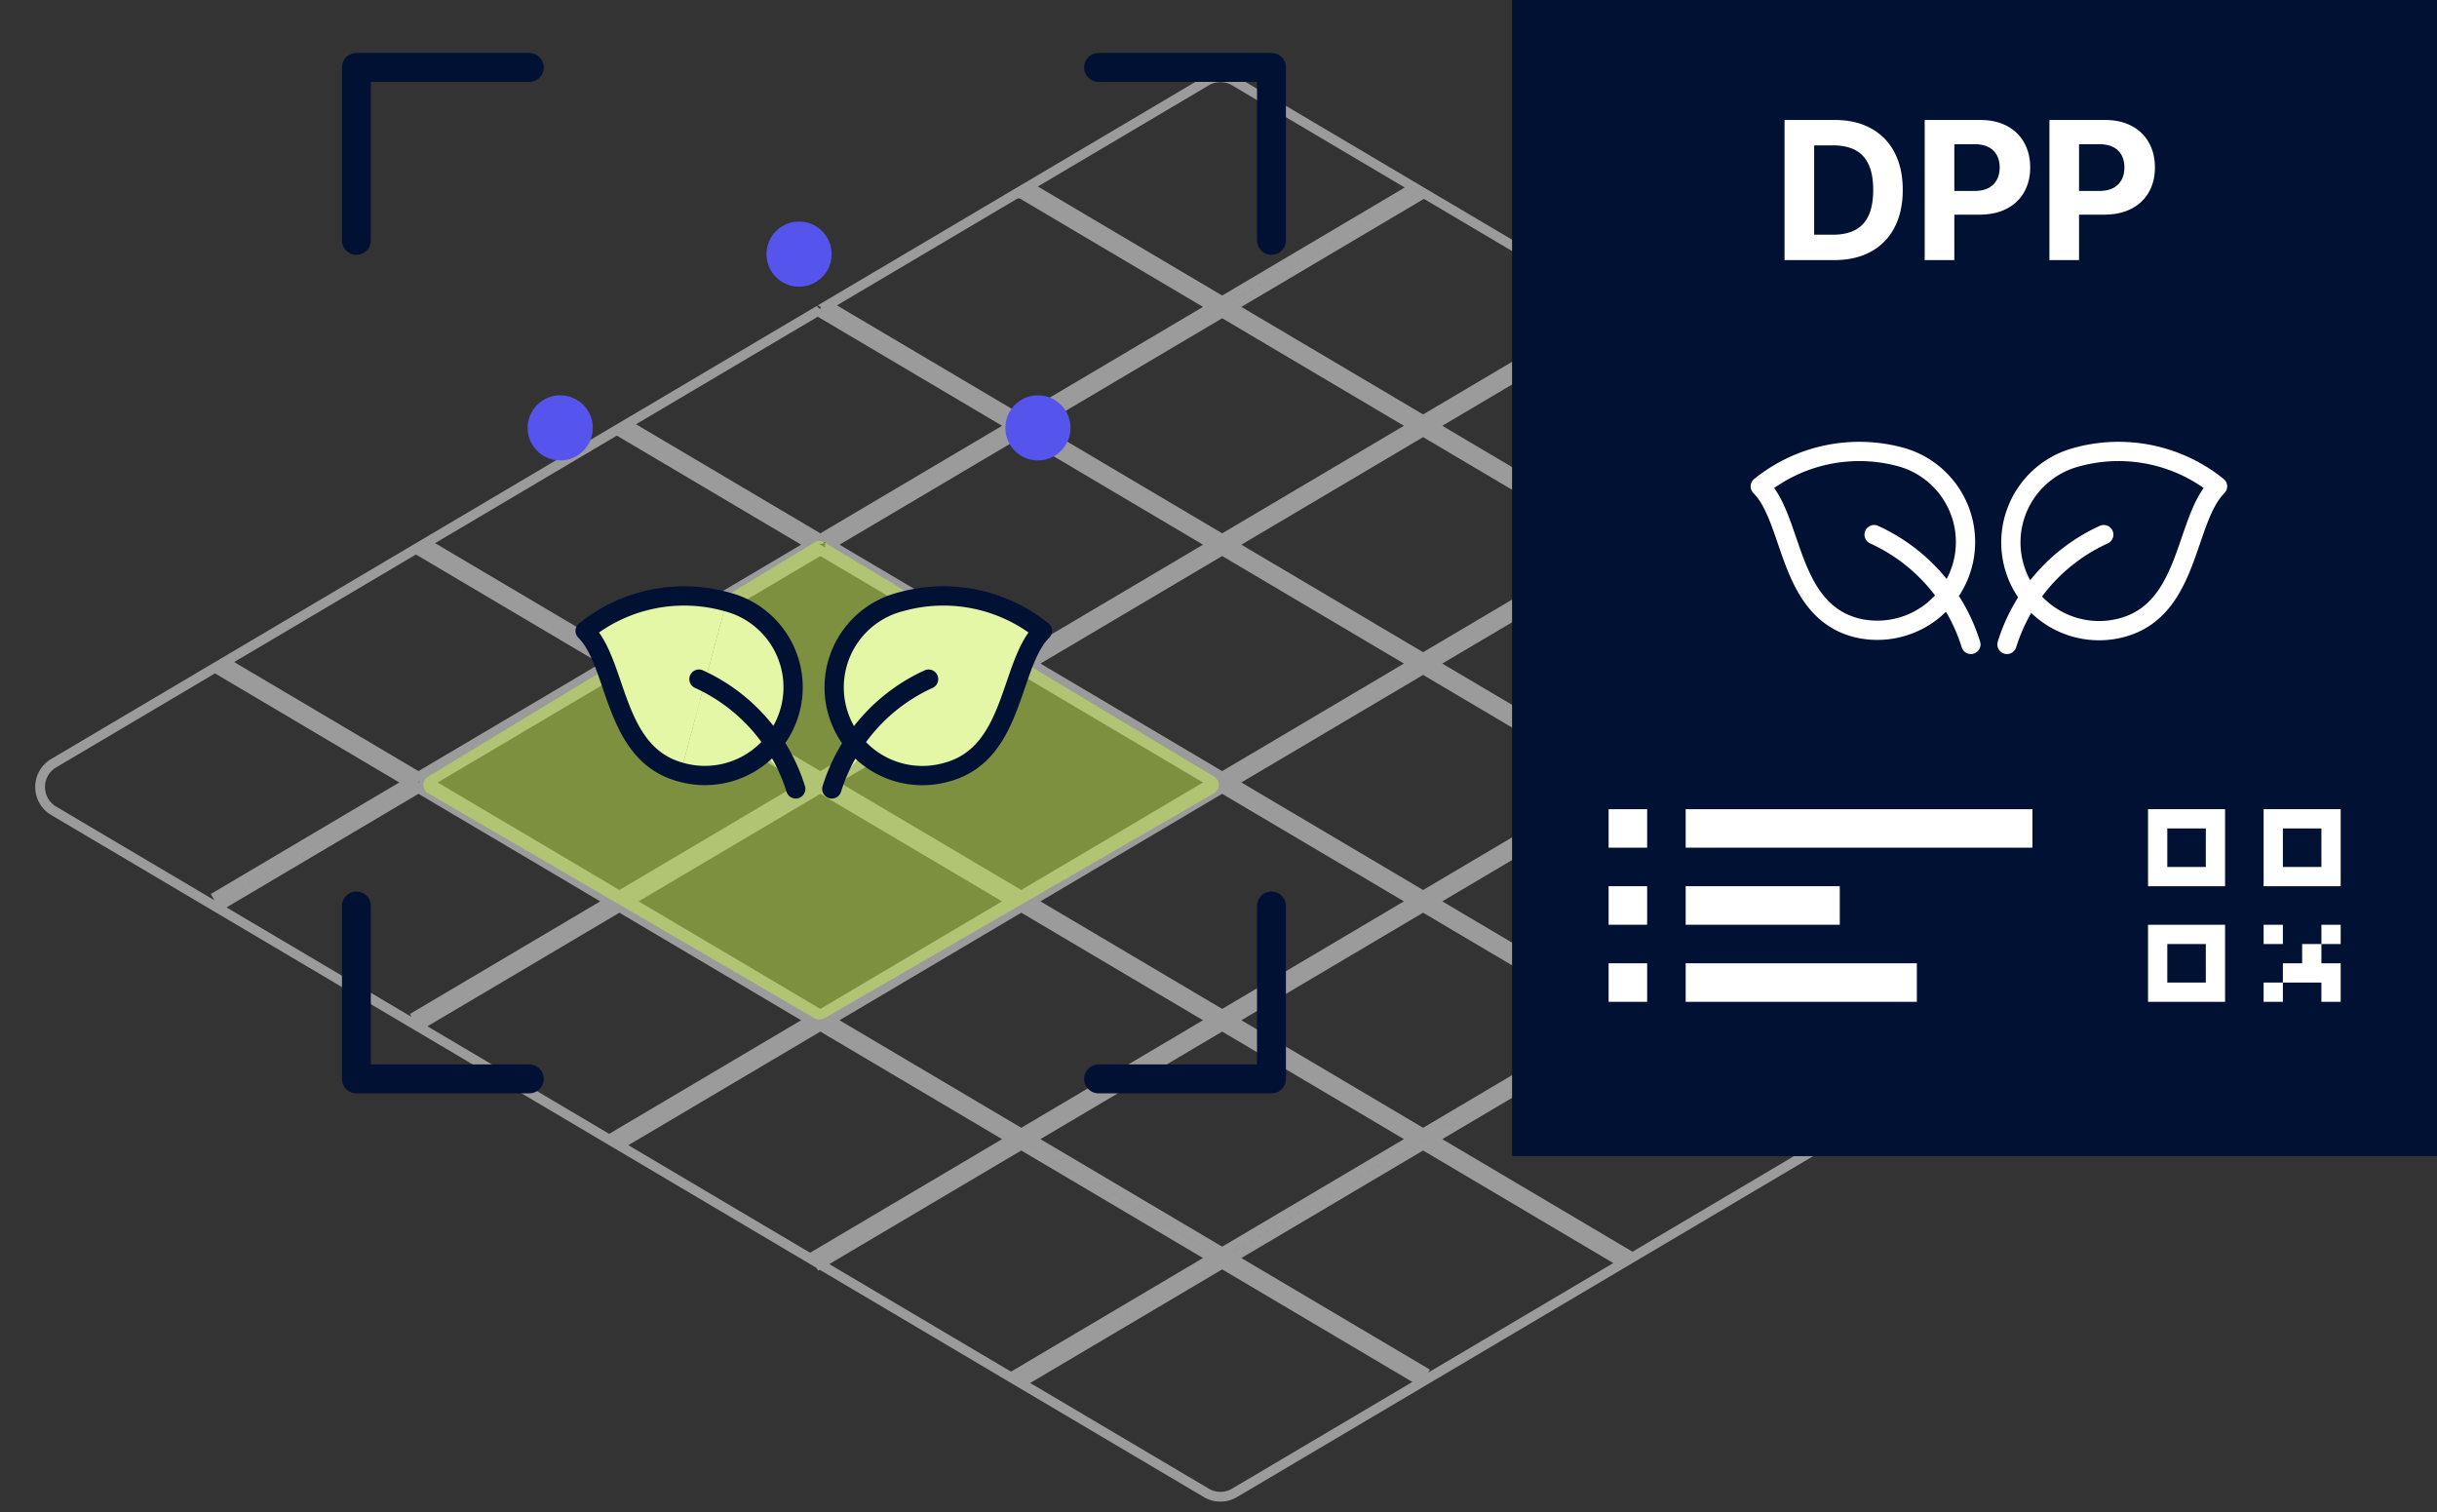 <svg xmlns="http://www.w3.org/2000/svg" width="253" height="157" fill="none"><rect width="100%" height="100%" fill="#333333" stroke="none"/><path stroke="#9B9B9B" stroke-width="1.014" d="m106.01 20.098 19.877 11.76-19.863 11.754L85.894 31.7l20.39-12.065-.274.463Zm20.873 11.171-20.131-11.91L125.235 8.42a2.875 2.875 0 0 1 2.928 0l18.667 11.046-19.947 11.802ZM107.02 44.201l19.863-11.753 19.863 11.753-19.863 11.753L107.02 44.2Zm40.722-.59L127.879 31.86l19.947-11.803 19.863 11.753-19.947 11.803Zm-19.863 12.932 19.863-11.753 19.863 11.753-19.863 11.753-19.863-11.753Zm40.722-.59-19.863-11.752 19.947-11.803 19.863 11.753-19.947 11.803Zm-19.863 12.932 19.863-11.752 19.862 11.752-19.862 11.753-19.863-11.753Zm40.722-.589-19.863-11.753 19.947-11.803 19.863 11.753-19.947 11.803Zm-19.863 12.932 19.863-11.753 19.862 11.753L189.46 92.98l-19.863-11.753Zm40.722-.59-19.863-11.753 19.947-11.802 19.863 11.753-19.947 11.802ZM190.456 93.57l19.863-11.753 20.742 12.273-20.518 12.141.34-.574-20.427-12.087Zm41.327.093.142-.24-20.61-12.195 19.876-11.761-.076-.129 16.708 9.887c1.881 1.112 1.881 3.834 0 4.947l-16.04 9.49Zm-42.323.496 20.742 12.274-82.039 48.542a2.876 2.876 0 0 1-2.928 0l-19.278-11.407 20.926-12.382 20.356 12.045.516-.873-19.876-11.761 19.863-11.753 20.539 12.153.517-.873-20.06-11.87 19.863-11.752 20.723 12.261.516-.873-20.243-11.978 19.863-11.753Zm-84.184 48.633.34.574L5.576 84.172c-1.882-1.113-1.882-3.835 0-4.947l16.744-9.909 20.13 11.912-19.876 11.76.517.874 20.356-12.045L63.31 93.57l-20.06 11.869.516.874 20.54-12.154 19.863 11.753-20.244 11.978.517.873 20.723-12.261 19.863 11.752-20.427 12.087.516.873 20.907-12.37 19.863 11.753-20.611 12.195Zm-61.83-62.154-20.13-11.91L43.18 56.973l20.13 11.911-19.862 11.753Zm20.86-12.342-20.13-11.911 19.862-11.753 20.13 11.911-19.862 11.753Zm20.859-12.342-20.13-11.911 20.009-11.84-.076.128 20.06 11.87-19.863 11.753Zm.996.59 19.863-11.754 19.863 11.753-19.863 11.753-19.863-11.753Zm20.859 12.341 19.863-11.752 19.863 11.752-19.863 11.753-19.863-11.753Zm20.859 12.343 19.863-11.753 19.863 11.753-19.863 11.753-19.863-11.753Zm20.859 12.342 19.863-11.753 19.862 11.753-19.862 11.753-19.863-11.753Zm-.996.59 19.863 11.752-19.863 11.753-19.863-11.753 19.863-11.753Zm-20.859 12.342 19.863 11.752-19.863 11.753-19.863-11.753 19.863-11.752Zm-.996-.59-19.863 11.753-19.863-11.753 19.863-11.753 19.863 11.753ZM105.028 93.57l-19.863 11.753L65.302 93.57l19.863-11.753 19.863 11.753Zm-20.86-12.342L64.307 92.98 44.443 81.228l19.863-11.753 19.863 11.753Zm.997-.59L65.302 68.885l19.863-11.752 19.863 11.752-19.863 11.753Zm.996.59 19.863-11.753 19.863 11.753-19.863 11.753-19.863-11.753ZM107.02 93.57l19.863-11.753 19.863 11.753-19.863 11.753L107.02 93.57Z"/><path fill="#C7EF4E" d="M126.045 80.626 85.583 56.31a1 1 0 0 0-1.034.002L44.44 80.628a1 1 0 0 0 .015 1.719l40.11 23.361a1 1 0 0 0 1.004.002l40.462-23.361a1 1 0 0 0 .015-1.723Z" opacity=".5"/><path stroke="#013" stroke-linecap="round" stroke-linejoin="round" stroke-width="3" d="M37 24.949V7h17.949M132 94.051V112h-17.949m0-105H132v17.949M54.949 112H37V94.051"/><path fill="#E3F7A6" d="M98.289 80.156c7.11-1.905 6.484-11.22 9.928-14.663a16.372 16.372 0 0 0-14.668-3.028m4.74 17.691a9.16 9.16 0 0 1-10.302-13.425 9.159 9.159 0 0 1 5.562-4.266"/><path fill="#E3F7A6" d="M96.404 70.5a18.6 18.6 0 0 0-10.047 11.396"/><path stroke="#013" stroke-linecap="round" stroke-linejoin="round" stroke-width="2" d="M96.404 70.5a18.6 18.6 0 0 0-10.047 11.396m11.932-1.74c7.11-1.905 6.484-11.22 9.928-14.663a16.372 16.372 0 0 0-14.668-3.028 9.159 9.159 0 1 0 4.74 17.691Z"/><path fill="#E3F7A6" d="M70.677 80.157c-7.11-1.906-6.485-11.221-9.929-14.664a16.378 16.378 0 0 1 14.669-3.028"/><path fill="#E3F7A6" d="M70.677 80.157a9.159 9.159 0 1 0 4.74-17.692"/><path fill="#E3F7A6" d="M72.563 70.5A18.6 18.6 0 0 1 82.61 81.896"/><path stroke="#013" stroke-linecap="round" stroke-linejoin="round" stroke-width="2" d="M72.563 70.5A18.6 18.6 0 0 1 82.61 81.896m-11.933-1.74c-7.11-1.905-6.485-11.22-9.929-14.663a16.378 16.378 0 0 1 14.669-3.028 9.159 9.159 0 1 1-4.74 17.692Z"/><circle cx="58.159" cy="44.417" r="3.382" fill="#55E"/><circle cx="107.755" cy="44.417" r="3.382" fill="#55E"/><circle cx="82.956" cy="26.381" r="3.382" fill="#55E"/><path fill="#013" d="M157 0h96v120h-96z"/><path stroke="#fff" stroke-linecap="round" stroke-linejoin="round" stroke-width="2" d="M218.404 55.5a18.602 18.602 0 0 0-10.047 11.396m11.932-1.74c7.11-1.905 6.484-11.22 9.928-14.663a16.372 16.372 0 0 0-14.669-3.028 9.157 9.157 0 1 0 4.741 17.691ZM194.563 55.5a18.592 18.592 0 0 1 10.047 11.396m-11.934-1.74c-7.11-1.905-6.484-11.22-9.928-14.663a16.379 16.379 0 0 1 14.669-3.028 9.159 9.159 0 0 1-4.741 17.691Z"/><path fill="#fff" d="M190.42 27h-5.156V12.454h5.199c1.463 0 2.723.292 3.778.874a5.9 5.9 0 0 1 2.437 2.493c.572 1.084.859 2.382.859 3.892 0 1.515-.287 2.817-.859 3.906a5.908 5.908 0 0 1-2.451 2.507c-1.06.583-2.329.874-3.807.874Zm-2.081-2.635h1.954c.909 0 1.673-.16 2.294-.483.625-.327 1.093-.83 1.406-1.513.317-.686.476-1.572.476-2.656 0-1.075-.159-1.953-.476-2.635-.313-.682-.779-1.184-1.399-1.506-.621-.321-1.385-.482-2.294-.482h-1.961v9.275ZM199.815 27V12.454h5.739c1.103 0 2.043.211 2.819.633a4.278 4.278 0 0 1 1.776 1.74c.412.738.618 1.59.618 2.557 0 .965-.209 1.818-.625 2.556-.417.739-1.021 1.314-1.811 1.726-.786.412-1.738.618-2.856.618h-3.657V19.82h3.16c.592 0 1.08-.102 1.463-.306.389-.208.677-.495.867-.86.194-.369.291-.792.291-1.27 0-.483-.097-.905-.291-1.265a1.945 1.945 0 0 0-.867-.845c-.388-.204-.88-.305-1.477-.305h-2.074V27h-3.075Zm12.949 0V12.454h5.739c1.103 0 2.043.211 2.819.633a4.278 4.278 0 0 1 1.776 1.74c.412.738.618 1.59.618 2.557 0 .965-.208 1.818-.625 2.556-.417.739-1.02 1.314-1.811 1.726-.786.412-1.738.618-2.855.618h-3.658V19.82h3.161c.591 0 1.079-.102 1.463-.306a2.02 2.02 0 0 0 .866-.86c.194-.369.291-.792.291-1.27 0-.483-.097-.905-.291-1.265a1.943 1.943 0 0 0-.866-.845c-.389-.204-.881-.305-1.478-.305h-2.074V27h-3.075ZM176 84h41v5h-41zm0 9h24v5h-24zm0 9h31v5h-31zm-4-18h-5v5h5zm0 9h-5v5h5zm0 9h-5v5h5z"/><path stroke="#fff" stroke-width="2" d="M227 85h6v6h-6zm12 0h6v6h-6z"/><path fill="#013" d="M157 0h96v120h-96z"/><path stroke="#fff" stroke-linecap="round" stroke-linejoin="round" stroke-width="2" d="M218.404 55.5a18.602 18.602 0 0 0-10.047 11.396m11.932-1.74c7.11-1.905 6.484-11.22 9.928-14.663a16.372 16.372 0 0 0-14.669-3.028 9.157 9.157 0 1 0 4.741 17.691ZM194.563 55.5a18.592 18.592 0 0 1 10.047 11.396m-11.934-1.74c-7.11-1.905-6.484-11.22-9.928-14.663a16.379 16.379 0 0 1 14.669-3.028 9.159 9.159 0 0 1-4.741 17.691Z"/><path fill="#fff" d="M190.42 27h-5.156V12.454h5.199c1.463 0 2.723.292 3.778.874a5.9 5.9 0 0 1 2.437 2.493c.572 1.084.859 2.382.859 3.892 0 1.515-.287 2.817-.859 3.906a5.908 5.908 0 0 1-2.451 2.507c-1.06.583-2.329.874-3.807.874Zm-2.081-2.635h1.954c.909 0 1.673-.16 2.294-.483.625-.327 1.093-.83 1.406-1.513.317-.686.476-1.572.476-2.656 0-1.075-.159-1.953-.476-2.635-.313-.682-.779-1.184-1.399-1.506-.621-.321-1.385-.482-2.294-.482h-1.961v9.275ZM199.815 27V12.454h5.739c1.103 0 2.043.211 2.819.633a4.278 4.278 0 0 1 1.776 1.74c.412.738.618 1.59.618 2.557 0 .965-.209 1.818-.625 2.556-.417.739-1.021 1.314-1.811 1.726-.786.412-1.738.618-2.856.618h-3.657V19.82h3.16c.592 0 1.08-.102 1.463-.306.389-.208.677-.495.867-.86.194-.369.291-.792.291-1.27 0-.483-.097-.905-.291-1.265a1.945 1.945 0 0 0-.867-.845c-.388-.204-.88-.305-1.477-.305h-2.074V27h-3.075Zm12.949 0V12.454h5.739c1.103 0 2.043.211 2.819.633a4.278 4.278 0 0 1 1.776 1.74c.412.738.618 1.59.618 2.557 0 .965-.208 1.818-.625 2.556-.417.739-1.02 1.314-1.811 1.726-.786.412-1.738.618-2.855.618h-3.658V19.82h3.161c.591 0 1.079-.102 1.463-.306a2.02 2.02 0 0 0 .866-.86c.194-.369.291-.792.291-1.27 0-.483-.097-.905-.291-1.265a1.943 1.943 0 0 0-.866-.845c-.389-.204-.881-.305-1.478-.305h-2.074V27h-3.075ZM171 84h-4v4h4zm4 0h36v4h-36zm-4 8h-4v4h4zm4 0h16v4h-16zm0 8h24v4h-24zm-4 0h-4v4h4z"/><path stroke="#fff" stroke-width="2" d="M224 85h6v6h-6zm0 12h6v6h-6z"/><path fill="#fff" d="M235 96h2v2h-2zm6 0h2v2h-2zm-2 2h2v2h-2zm-2 2h6v2h-6zm-2 2h2v2h-2zm6 0h2v2h-2z"/><path stroke="#fff" stroke-width="2" d="M236 85h6v6h-6z"/></svg>